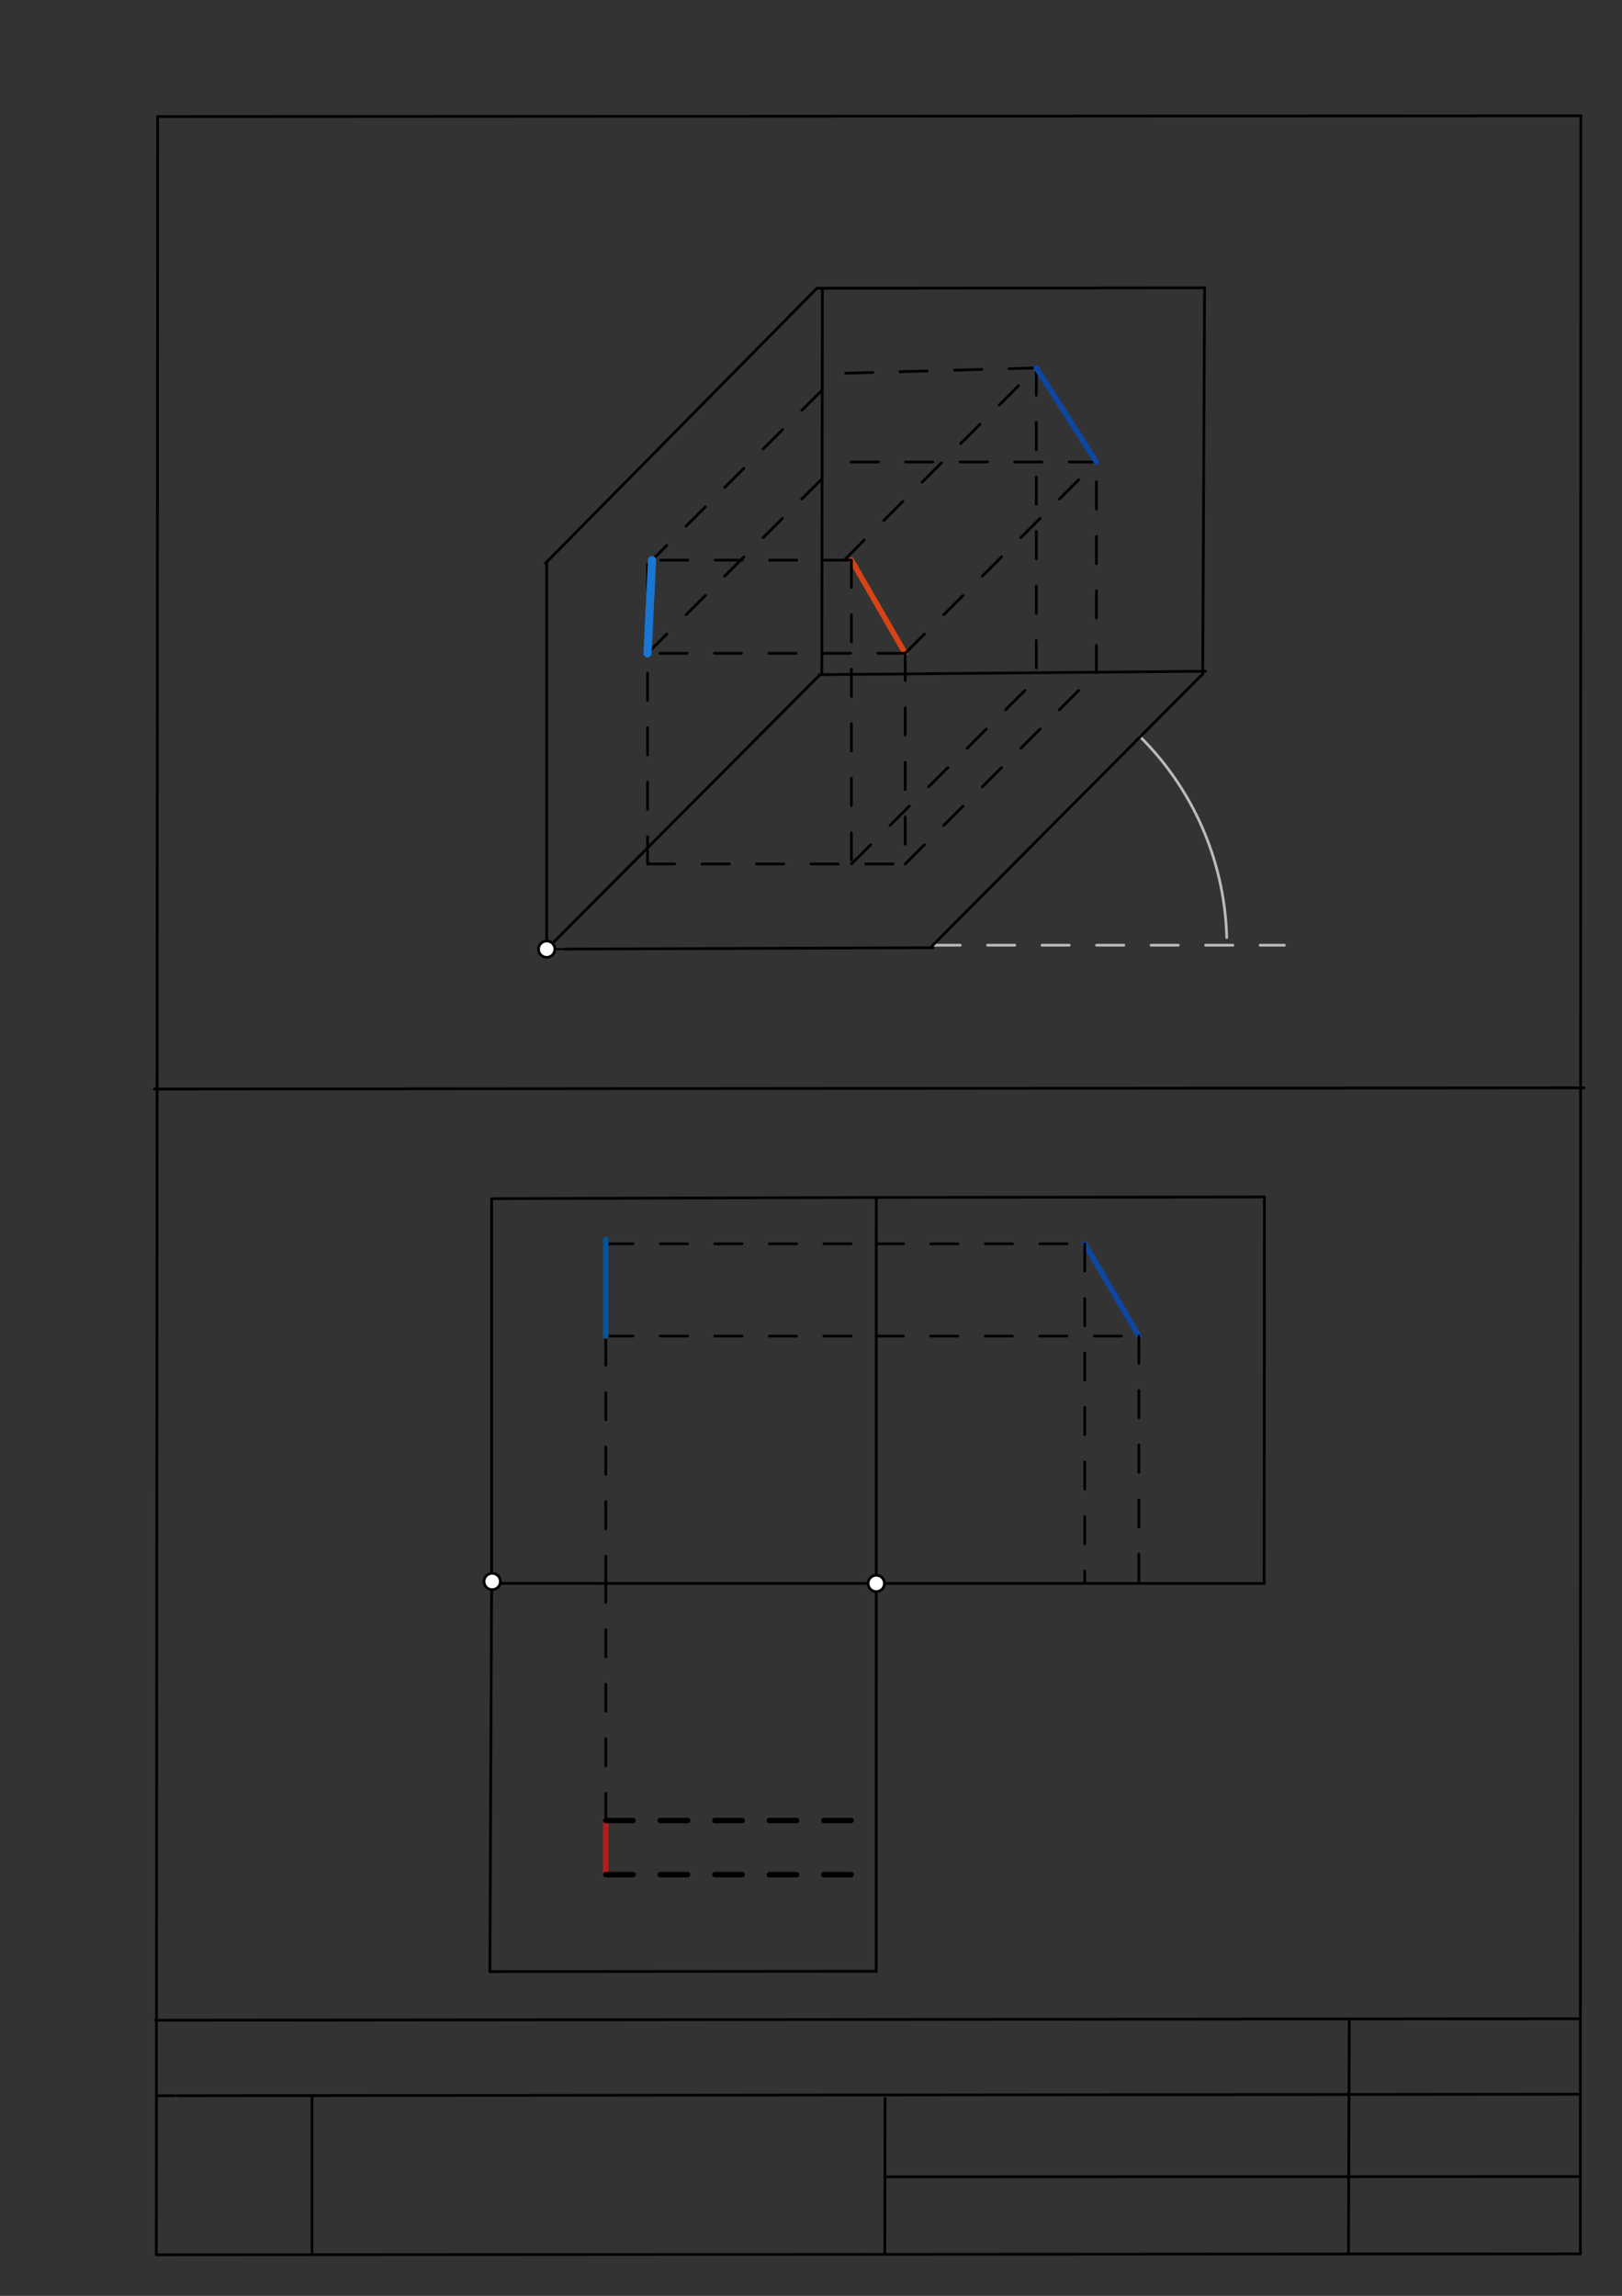 <svg xmlns="http://www.w3.org/2000/svg" class="svg--1it" height="100%" preserveAspectRatio="xMidYMid meet" viewBox="0 0 595 842" width="100%"><rect x="0" y="0" width="595" height="842" fill="#333333" stroke="none"/><defs><marker id="marker-arrow" markerHeight="16" markerUnits="userSpaceOnUse" markerWidth="24" orient="auto-start-reverse" refX="24" refY="4" viewBox="0 0 24 8"><path d="M 0 0 L 24 4 L 0 8 z" stroke="inherit"></path></marker></defs><g class="aux-layer--1FB"><g class="element--2qn"><line stroke="#bbbbbb" stroke-dasharray="none" stroke-linecap="round" stroke-width="1" x1="64.45" x2="64.8" y1="768.593" y2="768.592"></line></g><g class="element--2qn"><line stroke="#bbbbbb" stroke-dasharray="10" stroke-linecap="round" stroke-width="1" x1="342.25" x2="471.15" y1="346.65" y2="346.65"></line></g><g class="element--2qn"><path d="M 450 343.85 A 107.786 107.786 0 0 0 418.251 270.218" fill="none" stroke="#bbbbbb" stroke-dasharray="none" stroke-linecap="round" stroke-width="1"></path></g><g class="element--2qn"><line stroke="#bbbbbb" stroke-dasharray="none" stroke-linecap="round" stroke-width="1" x1="200.55" x2="206.7" y1="348.1" y2="348.077"></line></g></g><g class="main-layer--3Vd"><g class="element--2qn"><line stroke="#000000" stroke-dasharray="none" stroke-linecap="round" stroke-width="1" x1="57.35" x2="579.727" y1="826.927" y2="826.6"></line></g><g class="element--2qn"><line stroke="#000000" stroke-dasharray="none" stroke-linecap="round" stroke-width="1" x1="57.843" x2="579.9" y1="42.752" y2="42.47"></line></g><g class="element--2qn"><line stroke="#000000" stroke-dasharray="none" stroke-linecap="round" stroke-width="1" x1="57.843" x2="57.35" y1="42.752" y2="826.927"></line></g><g class="element--2qn"><line stroke="#000000" stroke-dasharray="none" stroke-linecap="round" stroke-width="1" x1="579.9" x2="579.727" y1="42.47" y2="826.6"></line></g><g class="element--2qn"><line stroke="#000000" stroke-dasharray="none" stroke-linecap="round" stroke-width="1" x1="57.054" x2="579.396" y1="740.9" y2="740.35"></line></g><g class="element--2qn"><line stroke="#000000" stroke-dasharray="none" stroke-linecap="round" stroke-width="1" x1="57.387" x2="578.961" y1="768.6" y2="768.051"></line></g><g class="element--2qn"><line stroke="#000000" stroke-dasharray="none" stroke-linecap="round" stroke-width="1" x1="114.45" x2="114.45" y1="825.891" y2="769.198"></line></g><g class="element--2qn"><line stroke="#000000" stroke-dasharray="none" stroke-linecap="round" stroke-width="1" x1="494.672" x2="494.954" y1="826.095" y2="741.056"></line></g><g class="element--2qn"><line stroke="#000000" stroke-dasharray="none" stroke-linecap="round" stroke-width="1" x1="324.594" x2="324.673" y1="826.207" y2="769.514"></line></g><g class="element--2qn"><line stroke="#000000" stroke-dasharray="none" stroke-linecap="round" stroke-width="1" x1="579.75" x2="324.632" y1="798.254" y2="798.347"></line></g><g class="element--2qn"><line stroke="#000000" stroke-dasharray="none" stroke-linecap="round" stroke-width="1" x1="56.664" x2="581.074" y1="399.393" y2="398.958"></line></g><g class="element--2qn"><line stroke="#000000" stroke-dasharray="none" stroke-linecap="round" stroke-width="1" x1="200.55" x2="342.281" y1="348.1" y2="347.565"></line></g><g class="element--2qn"><line stroke="#000000" stroke-dasharray="none" stroke-linecap="round" stroke-width="1" x1="200.55" x2="200.55" y1="348.1" y2="206.368"></line></g><g class="element--2qn"><line stroke="#000000" stroke-dasharray="none" stroke-linecap="round" stroke-width="1" x1="341.281" x2="441.255" y1="347.565" y2="247.099"></line></g><g class="element--2qn"><line stroke="#000000" stroke-dasharray="none" stroke-linecap="round" stroke-width="1" x1="200.55" x2="300.565" y1="348.1" y2="247.676"></line></g><g class="element--2qn"><line stroke="#000000" stroke-dasharray="none" stroke-linecap="round" stroke-width="1" x1="200.1" x2="299.676" y1="206.568" y2="105.708"></line></g><g class="element--2qn"><line stroke="#000000" stroke-dasharray="none" stroke-linecap="round" stroke-width="1" x1="301.676" x2="301.471" y1="105.708" y2="247.44"></line></g><g class="element--2qn"><line stroke="#000000" stroke-dasharray="none" stroke-linecap="round" stroke-width="1" x1="300.471" x2="442.197" y1="247.44" y2="246.169"></line></g><g class="element--2qn"><line stroke="#000000" stroke-dasharray="none" stroke-linecap="round" stroke-width="1" x1="299.676" x2="441.408" y1="105.708" y2="105.572"></line></g><g class="element--2qn"><line stroke="#000000" stroke-dasharray="none" stroke-linecap="round" stroke-width="1" x1="441.197" x2="441.887" y1="247.169" y2="105.438"></line></g><g class="element--2qn"><line stroke="#000000" stroke-dasharray="none" stroke-linecap="round" stroke-width="1" x1="180.35" x2="322.082" y1="439.6" y2="439.156"></line></g><g class="element--2qn"><line stroke="#000000" stroke-dasharray="none" stroke-linecap="round" stroke-width="1" x1="322.082" x2="463.814" y1="439.156" y2="438.992"></line></g><g class="element--2qn"><line stroke="#000000" stroke-dasharray="none" stroke-linecap="round" stroke-width="1" x1="180.35" x2="180.35" y1="439.6" y2="581.332"></line></g><g class="element--2qn"><line stroke="#000000" stroke-dasharray="none" stroke-linecap="round" stroke-width="1" x1="180.35" x2="179.697" y1="581.332" y2="723.063"></line></g><g class="element--2qn"><line stroke="#000000" stroke-dasharray="none" stroke-linecap="round" stroke-width="1" x1="463.814" x2="463.736" y1="438.992" y2="580.724"></line></g><g class="element--2qn"><line stroke="#000000" stroke-dasharray="none" stroke-linecap="round" stroke-width="1" x1="179.697" x2="321.429" y1="723.063" y2="722.948"></line></g><g class="element--2qn"><line stroke="#000000" stroke-dasharray="none" stroke-linecap="round" stroke-width="1" x1="463.736" x2="180.271" y1="580.724" y2="580.701"></line></g><g class="element--2qn"><line stroke="#000000" stroke-dasharray="none" stroke-linecap="round" stroke-width="1" x1="321.429" x2="321.454" y1="722.948" y2="439.483"></line></g><g class="element--2qn"><line stroke="#D84315" stroke-dasharray="none" stroke-linecap="round" stroke-width="2" x1="332.056" x2="312.333" y1="239.594" y2="205.433"></line></g><g class="element--2qn"><line stroke="#000000" stroke-dasharray="10" stroke-linecap="round" stroke-width="1" x1="237.536" x2="336.748" y1="316.855" y2="316.855"></line></g><g class="element--2qn"><line stroke="#000000" stroke-dasharray="10" stroke-linecap="round" stroke-width="1" x1="332.056" x2="332.056" y1="239.594" y2="316.855"></line></g><g class="element--2qn"><line stroke="#000000" stroke-dasharray="10" stroke-linecap="round" stroke-width="1" x1="312.333" x2="312.333" y1="205.433" y2="316.855"></line></g><g class="element--2qn"><line stroke="#000000" stroke-dasharray="10" stroke-linecap="round" stroke-width="1" x1="237.536" x2="237.536" y1="316.855" y2="207.094"></line></g><g class="element--2qn"><line stroke="#000000" stroke-dasharray="10" stroke-linecap="round" stroke-width="1" x1="312.333" x2="232.963" y1="205.433" y2="205.433"></line></g><g class="element--2qn"><line stroke="#000000" stroke-dasharray="10" stroke-linecap="round" stroke-width="1" x1="332.056" x2="232.843" y1="239.594" y2="239.594"></line></g><g class="element--2qn"><line stroke="#000000" stroke-dasharray="10" stroke-linecap="round" stroke-width="1" x1="237.536" x2="307.69" y1="207.094" y2="136.94"></line></g><g class="element--2qn"><line stroke="#000000" stroke-dasharray="10" stroke-linecap="round" stroke-width="1" x1="237.536" x2="307.69" y1="239.594" y2="169.44"></line></g><g class="element--2qn"><line stroke="#000000" stroke-dasharray="10" stroke-linecap="round" stroke-width="1" x1="332.056" x2="402.209" y1="239.594" y2="169.44"></line></g><g class="element--2qn"><line stroke="#000000" stroke-dasharray="10" stroke-linecap="round" stroke-width="1" x1="310" x2="380.154" y1="205.094" y2="134.94"></line></g><g class="element--2qn"><line stroke="#000000" stroke-dasharray="10" stroke-linecap="round" stroke-width="1" x1="332.056" x2="402.209" y1="316.855" y2="246.701"></line></g><g class="element--2qn"><line stroke="#000000" stroke-dasharray="10" stroke-linecap="round" stroke-width="1" x1="312.333" x2="382.487" y1="316.855" y2="246.701"></line></g><g class="element--2qn"><line stroke="#000000" stroke-dasharray="10" stroke-linecap="round" stroke-width="1" x1="380.154" x2="307.69" y1="134.94" y2="136.94"></line></g><g class="element--2qn"><line stroke="#000000" stroke-dasharray="10" stroke-linecap="round" stroke-width="1" x1="380.154" x2="380.154" y1="134.94" y2="246.704"></line></g><g class="element--2qn"><line stroke="#000000" stroke-dasharray="10" stroke-linecap="round" stroke-width="1" x1="402.209" x2="402.209" y1="246.701" y2="169.44"></line></g><g class="element--2qn"><line stroke="#000000" stroke-dasharray="10" stroke-linecap="round" stroke-width="1" x1="402.209" x2="307.69" y1="169.44" y2="169.44"></line></g><g class="element--2qn"><line stroke="#B71C1C" stroke-dasharray="none" stroke-linecap="round" stroke-width="2" x1="222.216" x2="222.216" y1="687.514" y2="667.672"></line></g><g class="element--2qn"><line stroke="#000000" stroke-dasharray="10" stroke-linecap="round" stroke-width="2" x1="222.216" x2="321.429" y1="667.672" y2="667.672"></line></g><g class="element--2qn"><line stroke="#000000" stroke-dasharray="10" stroke-linecap="round" stroke-width="2" x1="222.216" x2="321.429" y1="687.514" y2="687.514"></line></g><g class="element--2qn"><line stroke="#0D47A1" stroke-dasharray="none" stroke-linecap="round" stroke-width="2" x1="380.154" x2="402.209" y1="134.94" y2="169.44"></line></g><g class="element--2qn"><line stroke="#1976D2" stroke-dasharray="none" stroke-linecap="round" stroke-width="1" x1="239.196" x2="237.536" y1="205.433" y2="239.594"></line></g><g class="element--2qn"><line stroke="#1976D2" stroke-dasharray="none" stroke-linecap="round" stroke-width="3" x1="239.196" x2="237.536" y1="205.433" y2="239.594"></line></g><g class="element--2qn"><line stroke="#000000" stroke-dasharray="10" stroke-linecap="round" stroke-width="1" x1="222.216" x2="222.216" y1="667.672" y2="579.798"></line></g><g class="element--2qn"><line stroke="#000000" stroke-dasharray="10" stroke-linecap="round" stroke-width="1" x1="222.216" x2="222.216" y1="580.705" y2="490.007"></line></g><g class="element--2qn"><line stroke="#000000" stroke-dasharray="10" stroke-linecap="round" stroke-width="1" x1="222.216" x2="321.399" y1="490.007" y2="490.007"></line></g><g class="element--2qn"><line stroke="#000000" stroke-dasharray="10" stroke-linecap="round" stroke-width="1" x1="222.216" x2="321.429" y1="456.169" y2="456.169"></line></g><g class="element--2qn"><line stroke="#000000" stroke-dasharray="10" stroke-linecap="round" stroke-width="1" x1="321.399" x2="417.777" y1="490.007" y2="490.007"></line></g><g class="element--2qn"><line stroke="#01579B" stroke-dasharray="none" stroke-linecap="round" stroke-width="2" x1="222.216" x2="222.216" y1="490.007" y2="454.581"></line></g><g class="element--2qn"><line stroke="#000000" stroke-dasharray="10" stroke-linecap="round" stroke-width="1" x1="321.429" x2="397.925" y1="456.169" y2="456.169"></line></g><g class="element--2qn"><line stroke="#0D47A1" stroke-dasharray="none" stroke-linecap="round" stroke-width="2" x1="397.925" x2="417.777" y1="456.169" y2="490.007"></line></g><g class="element--2qn"><line stroke="#000000" stroke-dasharray="10" stroke-linecap="round" stroke-width="1" x1="397.925" x2="397.925" y1="456.169" y2="580.719"></line></g><g class="element--2qn"><line stroke="#000000" stroke-dasharray="10" stroke-linecap="round" stroke-width="1" x1="417.777" x2="417.777" y1="490.007" y2="580.721"></line></g><g class="element--2qn"><circle cx="200.55" cy="348.1" r="3" stroke="#000000" stroke-width="1" fill="#ffffff"></circle>}</g><g class="element--2qn"><circle cx="180.55" cy="580" r="3" stroke="#000000" stroke-width="1" fill="#ffffff"></circle>}</g><g class="element--2qn"><circle cx="321.442" cy="580.713" r="3" stroke="#000000" stroke-width="1" fill="#ffffff"></circle>}</g></g><g class="snaps-layer--2PT"></g><g class="temp-layer--rAP"></g></svg>